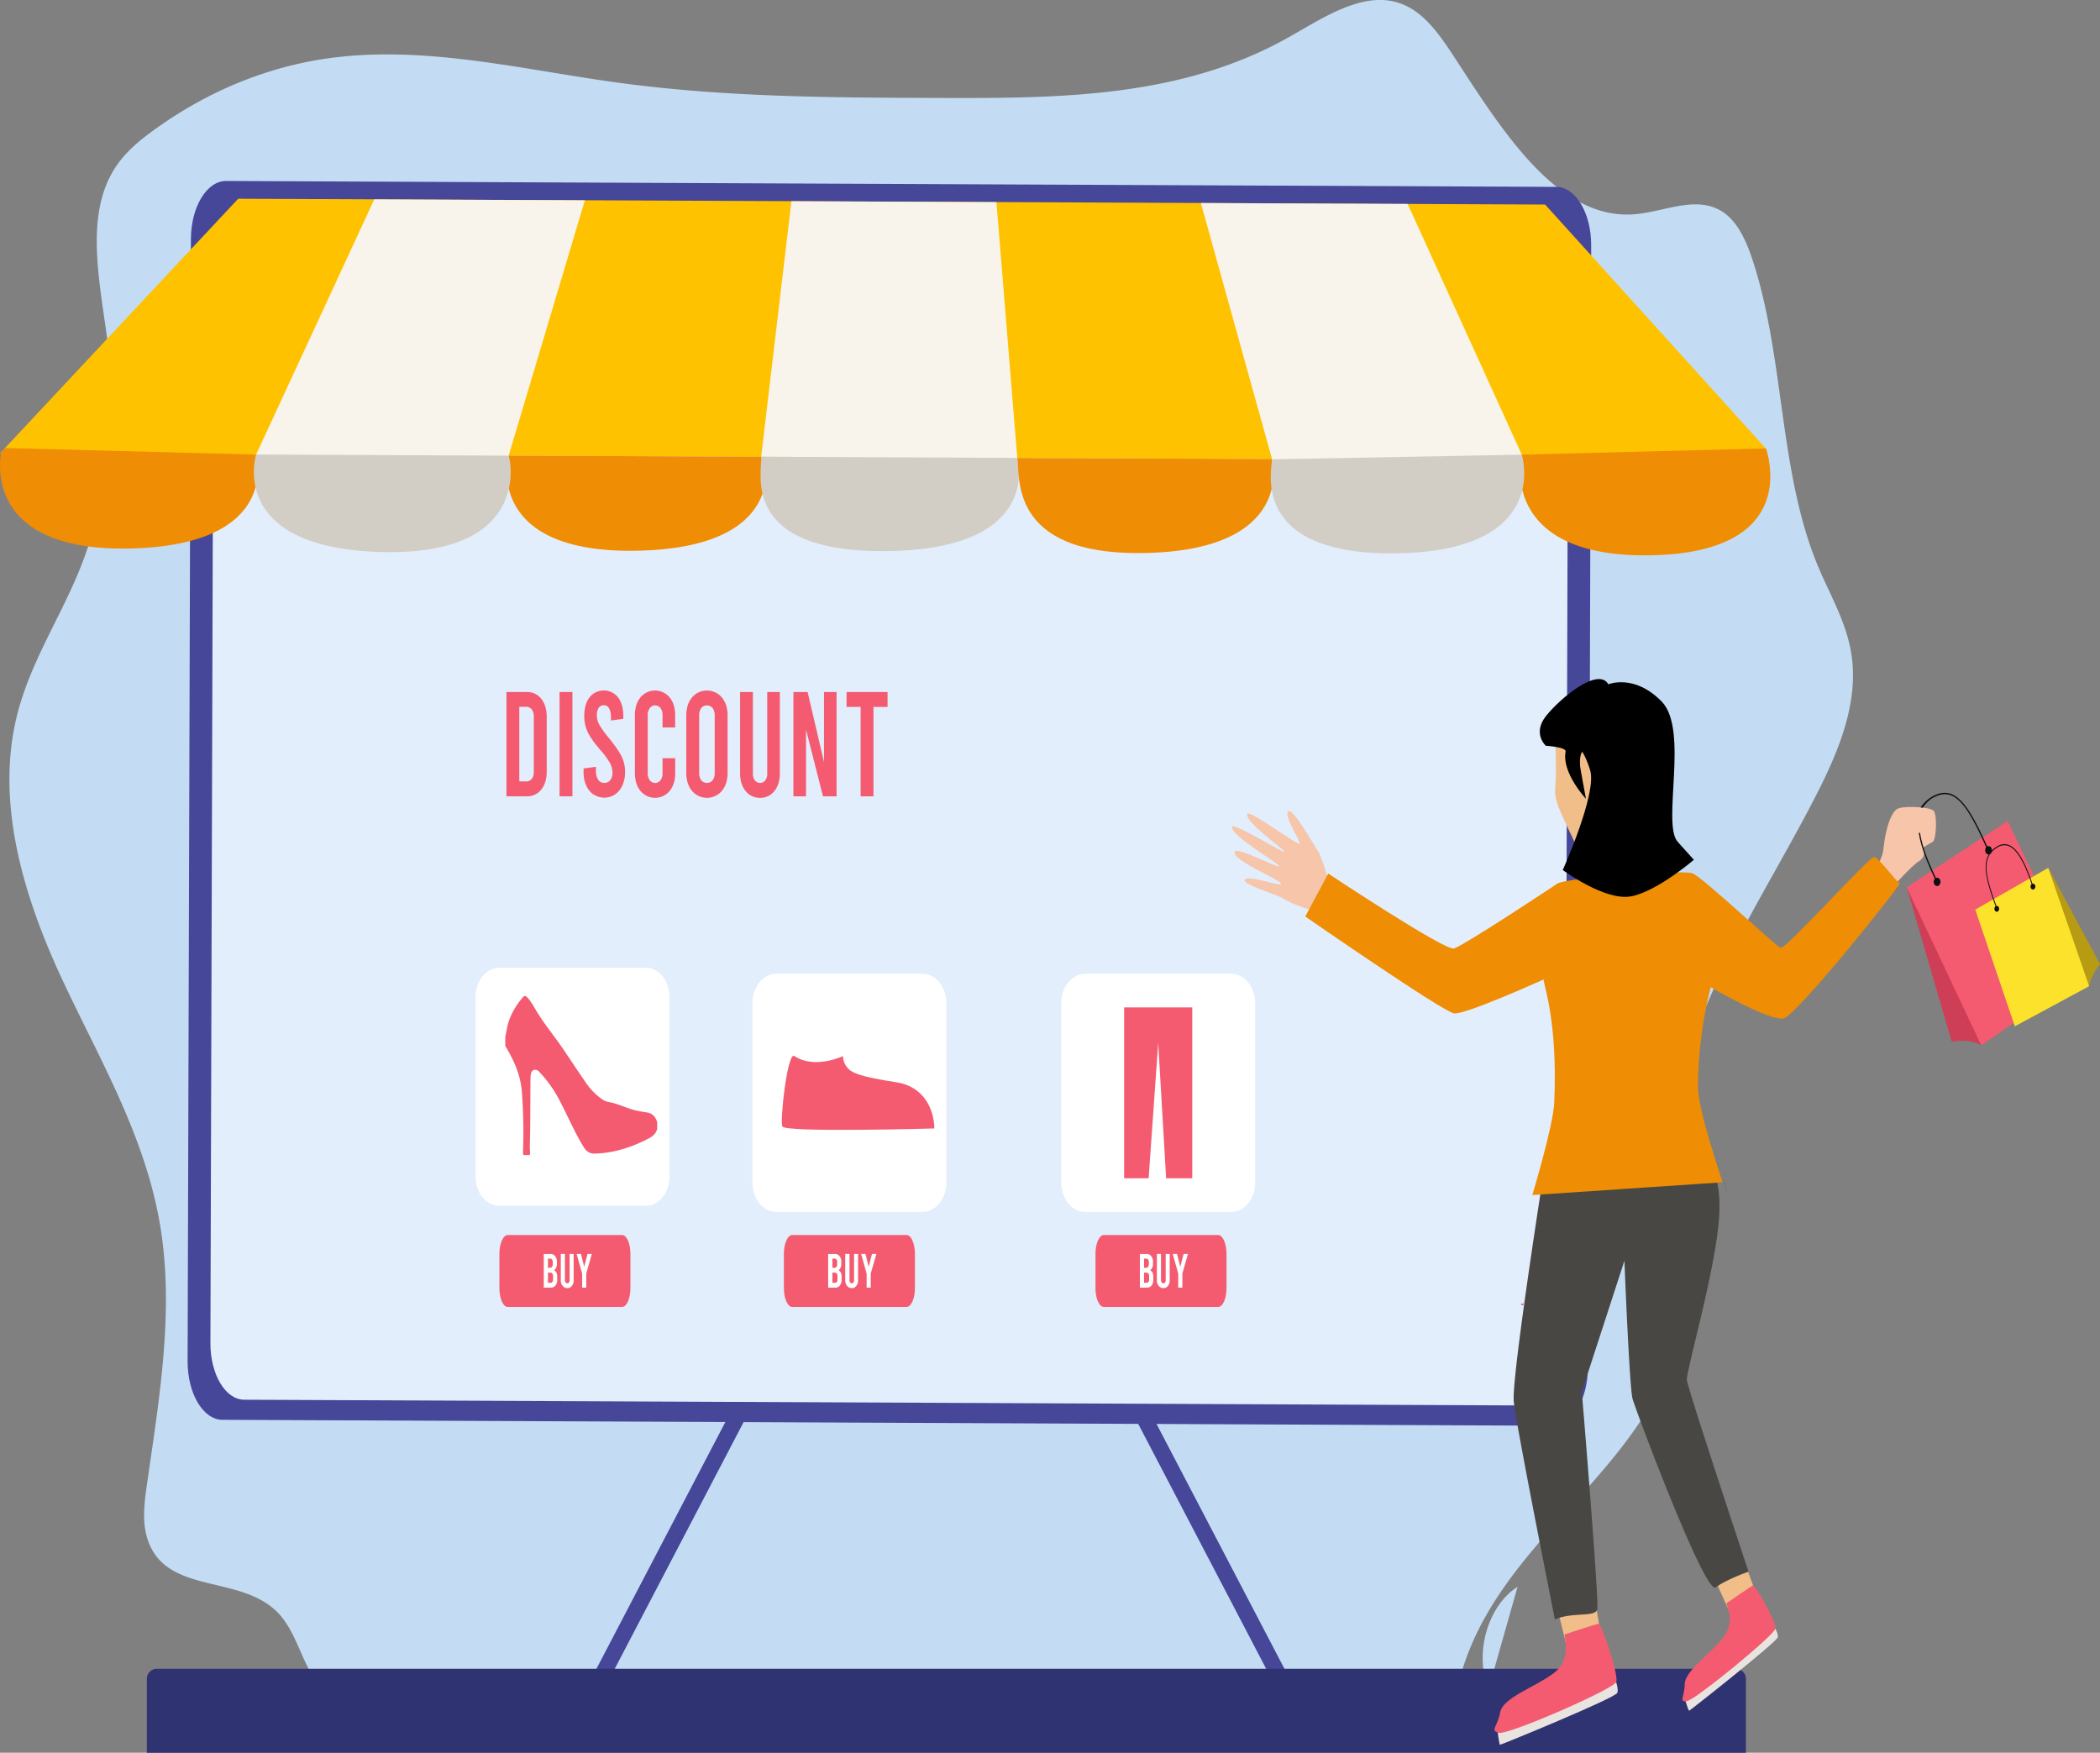 <svg id="Layer_2" data-name="Layer 2" xmlns="http://www.w3.org/2000/svg" viewBox="0 0 1457.51 1216.54"><rect x="0" y="0" width="1457.51" height="1216.54" fill="#808080" stroke="none"/><defs><style>.cls-1{fill:#c3dcf4;}.cls-2{fill:#464799;}.cls-3{fill:#e2eefc;}.cls-4{fill:#fec200;}.cls-5{fill:#ef8d04;}.cls-6{fill:#f8f4eb;}.cls-7{fill:#d3cec5;}.cls-8{fill:#fff;}.cls-9{fill:#f45b70;}.cls-10{fill:#2f3372;}.cls-11{fill:#f1be89;}.cls-12{fill:#eae4e1;}.cls-13{fill:#f7c5a9;}.cls-14{fill:#494744;}.cls-15{fill:#606060;}.cls-16{fill:#ce3e56;}.cls-17{fill:#0f0f0f;}.cls-18{fill:#b79b13;}.cls-19{fill:#fce22b;}</style></defs><path class="cls-1" d="M3151.63,2384.51c-17.25,10.76-27.33,36.54-23.36,59.81.41,2.42.94,4.84,1.36,7.27l3,0Z" transform="translate(-2098.37 -1283.13)"/><path class="cls-1" d="M3383.38,1737.45c-3.39-22.31-14.85-41.26-23.28-61.45-27.13-65-23-143.46-45-211.32-4.2-12.94-9.82-26.1-19.5-33.36-18.24-13.67-41.4-1.21-62.71.52-53.72,4.36-92.32-58.78-126-110.34-8.92-13.64-18.74-27.41-31.94-34-26.92-13.42-56.18,6.89-82.6,21.74-74,41.59-158.28,42.12-239.63,41.89-75.21-.2-150.59-.42-225.34-10.61-68.57-9.34-137.53-27.07-206-16.19-41.34,6.58-81.55,23.68-117.36,49.91-10.16,7.44-20.19,15.87-27.15,27.63-20.4,34.48-8,81.94-3.16,124.15,6.08,52.58-1.37,107.4-21,154.7-14.09,33.92-34.36,64.38-43,100.94-14.51,61.15,6.19,126.36,32,181.63s57.54,108.41,67.89,170.82c9.79,59.11-.75,120-9.25,179.43-1.79,12.47-3.43,25.68.29,37.49,12.71,40.35,66.37,23.68,92.15,53.15,12.82,14.66,16.57,38.82,30.15,52.41,11.65,11.65,27.82,12.91,42.83,13.45,243.38,8.86,488.49-34.21,729.66,7,13.72,2.35,32.69.57,34.83-16.25a31,31,0,0,0-.49-9.21l-19-.23c26.07-106.4,148.93-153.61,155.52-264.43,1.74-29.37-5.6-58.38-6.93-87.78-4.61-102,60.54-185.07,103.67-272.37C3376.26,1799.71,3388.11,1768.57,3383.38,1737.45Z" transform="translate(-2098.37 -1283.13)"/><polygon class="cls-2" points="419.91 1171.21 410.91 1164.12 509.43 975.53 518.42 982.63 419.91 1171.21"/><polygon class="cls-2" points="885.53 1171.21 894.53 1164.12 796.01 975.53 787.02 982.63 885.53 1171.21"/><path class="cls-2" d="M3178.55,1412.84l-923.26-4.1c-13.42-.06-24.35,18-24.42,40.39L2228.58,2228c-.06,22.37,10.76,40.54,24.18,40.6l923.26,4.1c13.42.06,24.35-18,24.42-40.38l2.29-778.87C3202.79,1431.08,3192,1412.9,3178.55,1412.84Z" transform="translate(-2098.37 -1283.13)"/><path class="cls-3" d="M3163.51,1426.74l-893.26-4c-13-.06-23.56,17.43-23.63,39.07l-2.21,753.56c-.07,21.64,10.41,39.22,23.39,39.28l893.26,4c13,.06,23.56-17.44,23.63-39.07L3186.9,1466C3187,1444.39,3176.49,1426.8,3163.51,1426.74Z" transform="translate(-2098.37 -1283.13)"/><path class="cls-4" d="M3326.16,1603.27l-1227.78-5.45.81-.83v-.09l2.67-2.83,161.83-173,811.67,3.6,95.4.43,153.17,169.28s0,0,.08.09A57.93,57.93,0,0,1,3326.16,1603.27Z" transform="translate(-2098.37 -1283.13)"/><path class="cls-5" d="M3243.86,1668.55c-64.79,1.12-84-25.07-89-45.67a56.82,56.82,0,0,1-1.15-20.37,15.91,15.91,0,0,1,.82-3.81l169.39-4.29s0,0,.08.09a57.93,57.93,0,0,1,2.15,8.77C3329.49,1622.6,3327.91,1667.13,3243.86,1668.55Z" transform="translate(-2098.37 -1283.13)"/><path class="cls-5" d="M2451.4,1599.39c-.92,1.48-16.72,67.85,88.56,66,107.49-1.84,89.06-65.26,89.06-65.26Z" transform="translate(-2098.37 -1283.13)"/><path class="cls-5" d="M2187.31,1663.86c-91.46,1.57-90.66-51.2-88.28-66,.08-.3.08-.57.16-.83v-.09l2.67-2.83,174.28,4.54S2294.81,1662,2187.31,1663.86Z" transform="translate(-2098.37 -1283.13)"/><polygon class="cls-6" points="1056.2 315.58 888.89 340.45 882.84 318.61 833.48 140.94 976.99 141.58 1056.2 315.58"/><polygon class="cls-6" points="706.67 325.76 586.23 317.3 528.29 317.04 549.28 139.68 691.58 140.31 706.04 317.83 706.67 325.76"/><polygon class="cls-6" points="405.93 139.04 353.03 316.26 346.03 339.66 177.85 315.64 177.77 315.48 259.76 138.39 405.93 139.04"/><path class="cls-7" d="M2626.66,1600.17c1.19,9.71-16.35,67.25,88.92,65.44,107.49-1.84,88.83-64.66,88.83-64.66Z" transform="translate(-2098.37 -1283.13)"/><path class="cls-5" d="M2804.41,1601c2.36,11.14-7.47,67.31,86.81,66,107.51-1.45,90-65.26,90-65.26Z" transform="translate(-2098.37 -1283.13)"/><path class="cls-7" d="M2981.13,1601.94c.93,4.07-18.17,67,87.1,65.24,107.49-1.84,86.34-68.48,86.34-68.48Z" transform="translate(-2098.37 -1283.13)"/><path class="cls-7" d="M2451.4,1599.39c.91,1.48,17,69.64-88.28,66.9-107.47-2.79-87-67.68-87-67.68Z" transform="translate(-2098.37 -1283.13)"/><path class="cls-8" d="M2546.5,1954.79H2445c-9.14,0-16.54,9.09-16.54,20.31v124.72c0,11.22,7.4,20.32,16.54,20.32h101.5c9.13,0,16.54-9.1,16.54-20.32V1975.1C2563,1963.88,2555.63,1954.79,2546.5,1954.79Z" transform="translate(-2098.37 -1283.13)"/><path class="cls-8" d="M2738.66,1959H2637.15c-9.13,0-16.54,9.1-16.54,20.32V2104c0,11.22,7.41,20.31,16.54,20.31h101.51c9.13,0,16.53-9.09,16.53-20.31V1979.29C2755.19,1968.07,2747.79,1959,2738.66,1959Z" transform="translate(-2098.37 -1283.13)"/><path class="cls-8" d="M2953,1959H2851.47c-9.13,0-16.53,9.1-16.53,20.32V2104c0,11.22,7.4,20.31,16.53,20.31H2953c9.13,0,16.53-9.09,16.53-20.31V1979.29C2969.51,1968.07,2962.11,1959,2953,1959Z" transform="translate(-2098.37 -1283.13)"/><path class="cls-9" d="M2463.39,1974.5c3.49,3.15,5.63,7.75,8.2,11.83,5.43,8.67,11.79,16.31,17.48,24.68,5.18,7.63,10.24,15.38,15.49,22.94a44.79,44.79,0,0,0,11.5,12,12.45,12.45,0,0,0,4.87,2.11c6.54,1.09,12.62,4.47,19.1,5.89,2.41.53,4.84.95,7.28,1.3,3.48.49,5.9,2.63,7.18,6.67v4.8c-1,3.71-3.57,5.39-6.26,6.78-11.88,6.15-24.18,10-37.15,10.34-3.25.08-5.61-1.35-7.58-4.53-6.09-9.86-10.77-20.8-16.16-31.2a86.38,86.38,0,0,0-14.75-21.09,3.71,3.71,0,0,0-2.3-1.34c-2.51-.2-3.68,1.43-3.73,6-.2,15.78,0,31.58-.49,47.36-.07,1.93.55,3.87-.08,5.79h-4.34a6.3,6.3,0,0,1-.27-2.34,376.55,376.55,0,0,0-.81-41.7c-1-12-5.74-22.15-11.5-31.65v-6.39c.92-4.17,1.45-8.47,3-12.43a51.19,51.19,0,0,1,10-15.82Z" transform="translate(-2098.37 -1283.13)"/><path class="cls-9" d="M2649.67,2016.08c-4.73-3.15-10.1,44.53-8.31,48.91s105.5,1.37,105.5,1.37c-.26-14.22-7.88-29.11-26.09-32s-29.51-5.11-33.67-9.49-3.56-8.76-3.56-8.76S2663.93,2025.57,2649.67,2016.08Z" transform="translate(-2098.37 -1283.13)"/><polygon class="cls-9" points="827.5 699.21 827.5 817.84 809.35 817.84 803.85 723.9 797.21 817.84 780.21 817.84 780.21 699.21 827.5 699.21"/><path class="cls-9" d="M2727.56,2140.33h-79.32c-3.21,0-5.81,5.85-5.81,13.08v23.77c0,7.23,2.6,13.09,5.81,13.09h79.32c3.21,0,5.81-5.86,5.81-13.09v-23.77C2733.37,2146.18,2730.77,2140.33,2727.56,2140.33Z" transform="translate(-2098.37 -1283.13)"/><path class="cls-8" d="M2682,2166.5a4.11,4.11,0,0,0-1.63-1.76c1.29-.83,1.9-2.34,1.9-4.51V2159a6,6,0,0,0-1.22-4,3.79,3.79,0,0,0-3.33-1.5h-4.56v23.39H2678a3.81,3.81,0,0,0,3.26-1.51,6,6,0,0,0,1.23-4.09v-1.92A7.09,7.09,0,0,0,2682,2166.5Zm-5.91-9.78h1.49a1.58,1.58,0,0,1,1.3.59,2.13,2.13,0,0,1,.54,1.59v1.67a2.89,2.89,0,0,1-.54,1.92,1.82,1.82,0,0,1-1.57.58h-1.22Zm3.53,14.54a2.49,2.49,0,0,1-.4,1.59,1.56,1.56,0,0,1-1.3.66h-1.83v-7.1h1.49a2,2,0,0,1,1.57.67,2.92,2.92,0,0,1,.47,1.92Z" transform="translate(-2098.37 -1283.13)"/><path class="cls-8" d="M2691.15,2153.47v18.21a2.76,2.76,0,0,1-.4,1.58,1.38,1.38,0,0,1-1.16.59,1.24,1.24,0,0,1-1.16-.59,2.33,2.33,0,0,1-.47-1.58v-18.21H2685v18.21a5.76,5.76,0,0,0,1.3,3.92,3.82,3.82,0,0,0,3.26,1.59,3.61,3.61,0,0,0,3.13-1.59,5.45,5.45,0,0,0,1.22-3.92v-18.21Z" transform="translate(-2098.37 -1283.13)"/><path class="cls-8" d="M2703.6,2153.47l-2.32,8.93-2.24-8.93h-3l3.81,13.61v9.78h2.85v-9.78l3.94-13.61Z" transform="translate(-2098.37 -1283.13)"/><path class="cls-9" d="M2943.82,2140.33H2864.5c-3.21,0-5.81,5.85-5.81,13.08v23.77c0,7.23,2.6,13.09,5.81,13.09h79.32c3.21,0,5.81-5.86,5.81-13.09v-23.77C2949.63,2146.18,2947,2140.33,2943.82,2140.33Z" transform="translate(-2098.37 -1283.13)"/><path class="cls-8" d="M2898.31,2166.5a4.19,4.19,0,0,0-1.7-1.76c1.3-.83,2-2.34,2-4.51V2159a6,6,0,0,0-1.23-4,3.87,3.87,0,0,0-3.33-1.5h-4.55v23.39h4.75a4,4,0,0,0,3.34-1.51,6,6,0,0,0,1.22-4.09v-1.92A7.09,7.09,0,0,0,2898.31,2166.5Zm-5.91-9.78h1.5a1.58,1.58,0,0,1,1.29.59,2.4,2.4,0,0,1,.54,1.59v1.67a3.35,3.35,0,0,1-.54,1.92,1.82,1.82,0,0,1-1.57.58h-1.22Zm3.53,14.54a2.12,2.12,0,0,1-.47,1.59,1.41,1.41,0,0,1-1.29.66h-1.77v-7.1h1.5a1.72,1.72,0,0,1,1.49.67,2.56,2.56,0,0,1,.54,1.92Z" transform="translate(-2098.37 -1283.13)"/><path class="cls-8" d="M2907.42,2153.47v18.21a2.76,2.76,0,0,1-.4,1.58,1.46,1.46,0,0,1-1.16.59,1.24,1.24,0,0,1-1.16-.59,2.41,2.41,0,0,1-.54-1.58v-18.21h-2.85v18.21a5.43,5.43,0,0,0,1.29,3.92,3.82,3.82,0,0,0,3.26,1.59,3.61,3.61,0,0,0,3.13-1.59,5.45,5.45,0,0,0,1.22-3.92v-18.21Z" transform="translate(-2098.37 -1283.13)"/><path class="cls-8" d="M2919.87,2153.47l-2.32,8.93-2.24-8.93h-3l3.81,13.61v9.78H2919v-9.78l3.88-13.61Z" transform="translate(-2098.37 -1283.13)"/><path class="cls-9" d="M2530.11,2140.33h-79.32c-3.21,0-5.81,5.85-5.81,13.08v23.77c0,7.23,2.6,13.09,5.81,13.09h79.32c3.2,0,5.8-5.86,5.8-13.09v-23.77C2535.91,2146.18,2533.31,2140.33,2530.11,2140.33Z" transform="translate(-2098.37 -1283.13)"/><path class="cls-8" d="M2484.6,2166.5a4.19,4.19,0,0,0-1.7-1.76c1.3-.83,2-2.34,2-4.51V2159a6,6,0,0,0-1.23-4,3.87,3.87,0,0,0-3.33-1.5h-4.55v23.39h4.75a4,4,0,0,0,3.34-1.51,6,6,0,0,0,1.22-4.09v-1.92A7.09,7.09,0,0,0,2484.6,2166.5Zm-5.91-9.78h1.49a1.58,1.58,0,0,1,1.3.59,2.4,2.4,0,0,1,.54,1.59v1.67a3.35,3.35,0,0,1-.54,1.92,1.91,1.91,0,0,1-1.57.58h-1.22Zm3.53,14.54a2.12,2.12,0,0,1-.47,1.59,1.41,1.41,0,0,1-1.29.66h-1.77v-7.1h1.49a1.72,1.72,0,0,1,1.5.67,2.56,2.56,0,0,1,.54,1.92Z" transform="translate(-2098.37 -1283.13)"/><path class="cls-8" d="M2493.71,2153.47v18.21a2.76,2.76,0,0,1-.4,1.58,1.46,1.46,0,0,1-1.16.59,1.24,1.24,0,0,1-1.16-.59,2.09,2.09,0,0,1-.54-1.58v-18.21h-2.85v18.21a5.43,5.43,0,0,0,1.29,3.92,3.82,3.82,0,0,0,3.26,1.59,3.61,3.61,0,0,0,3.13-1.59,5.45,5.45,0,0,0,1.22-3.92v-18.21Z" transform="translate(-2098.37 -1283.13)"/><path class="cls-8" d="M2506.16,2153.47l-2.32,8.93-2.24-8.93h-3l3.81,13.61v9.78h2.85v-9.78l3.88-13.61Z" transform="translate(-2098.37 -1283.13)"/><path class="cls-9" d="M2449.86,1763.44h14a12.41,12.41,0,0,1,10.19,4.71q3.78,4.71,3.78,12.57v37.86q0,7.86-3.78,12.56a12.41,12.41,0,0,1-10.19,4.71h-14Zm13.56,62.07a4.93,4.93,0,0,0,4-1.76,7.7,7.7,0,0,0,1.43-5v-38.27a7.67,7.67,0,0,0-1.43-5,4.9,4.9,0,0,0-4-1.76h-4.63v51.72Z" transform="translate(-2098.37 -1283.13)"/><path class="cls-9" d="M2486.74,1763.44h8.92v72.41h-8.92Z" transform="translate(-2098.37 -1283.13)"/><path class="cls-9" d="M2510.31,1834.61a14.83,14.83,0,0,1-5.09-6.31,22.23,22.23,0,0,1-1.81-9.21v-2.58l8.58-1.14v2.69a11.1,11.1,0,0,0,1.52,6.21,4.79,4.79,0,0,0,4.21,2.27,5.17,5.17,0,0,0,4.17-1.86,7.7,7.7,0,0,0,1.55-5.07,14.5,14.5,0,0,0-1.64-6.72,51.37,51.37,0,0,0-6.52-8.9q-6.57-7.65-9-12.72a25.54,25.54,0,0,1-2.4-11.07q0-8.17,3.62-13a12.62,12.62,0,0,1,19.87,0q3.61,4.86,3.62,13v1.87l-8.59,1.13v-2.07a12.79,12.79,0,0,0-1.26-6.31,4,4,0,0,0-3.62-2.17,4.19,4.19,0,0,0-3.62,1.76,8.84,8.84,0,0,0-1.26,5.17,13.78,13.78,0,0,0,1.68,6.57,63.36,63.36,0,0,0,6.48,9q6.57,8.07,9,13a24.31,24.31,0,0,1,2.4,10.81,22.39,22.39,0,0,1-1.81,9.21,15,15,0,0,1-5.09,6.31,13.46,13.46,0,0,1-15,0Z" transform="translate(-2098.37 -1283.13)"/><path class="cls-9" d="M2542.89,1832.13q-3.87-4.76-3.87-12.42v-40.13q0-7.65,3.87-12.41a13.11,13.11,0,0,1,20.21,0q3.87,4.75,3.87,12.41v8.48h-8.76v-8.48a7.93,7.93,0,0,0-1.43-5,4.62,4.62,0,0,0-7.41,0,8,8,0,0,0-1.43,5v40.13a8,8,0,0,0,1.43,5,4.62,4.62,0,0,0,7.41,0,7.91,7.91,0,0,0,1.43-5v-10.34H2567v10.34q0,7.66-3.87,12.42a13.11,13.11,0,0,1-20.21,0Z" transform="translate(-2098.37 -1283.13)"/><path class="cls-9" d="M2578.67,1832.08q-4-4.82-4-12.68v-39.51q0-7.86,4-12.67a13.55,13.55,0,0,1,20.71,0q4,4.82,4,12.67v39.51q0,7.88-4,12.68a13.55,13.55,0,0,1-20.71,0Zm14.31-7.4a8.46,8.46,0,0,0,1.43-5.28v-39.51a8.48,8.48,0,0,0-1.43-5.28,5.13,5.13,0,0,0-7.91,0,8.48,8.48,0,0,0-1.43,5.28v39.51a8.46,8.46,0,0,0,1.43,5.28,5.13,5.13,0,0,0,7.91,0Z" transform="translate(-2098.37 -1283.13)"/><path class="cls-9" d="M2615.88,1832.18q-3.87-4.71-3.87-12.26v-56.48h8.92v56.48a7.68,7.68,0,0,0,1.39,4.86,4.52,4.52,0,0,0,7.16,0,7.68,7.68,0,0,0,1.39-4.86v-56.48h8.75v56.48q0,7.56-3.79,12.26a12.12,12.12,0,0,1-9.93,4.71A12.37,12.37,0,0,1,2615.88,1832.18Z" transform="translate(-2098.37 -1283.13)"/><path class="cls-9" d="M2649.05,1763.44h9.85l11.37,48.62v-48.62H2679v72.41h-9.43l-11.78-46.34v46.34h-8.76Z" transform="translate(-2098.37 -1283.13)"/><path class="cls-9" d="M2685.92,1763.44h28.46v10.35h-9.77v62.06h-8.92v-62.06h-9.77Z" transform="translate(-2098.37 -1283.13)"/><path class="cls-10" d="M108.89,1158.26H1204.75a7,7,0,0,1,7,7v51.31a0,0,0,0,1,0,0H101.92a0,0,0,0,1,0,0v-51.31A7,7,0,0,1,108.89,1158.26Z"/><polygon class="cls-11" points="1189.11 1093.9 1200.67 1119.4 1218.79 1105.98 1207.75 1075.85 1189.11 1093.9"/><path class="cls-12" d="M3328.83,2410.87s4,5.39,3.42,8.64-60.95,50.9-61.51,51-3-8.21-3-8.21Z" transform="translate(-2098.37 -1283.13)"/><path class="cls-9" d="M3296.64,2395.93c-.4,1.19,6.89,12.68-2.59,24.23s-26.31,23-26.4,31.9-4.28,12.31,1.32,11.87,60.81-45.81,61.64-50.41-14.16-30.56-15.69-29.87S3296.64,2395.93,3296.64,2395.93Z" transform="translate(-2098.37 -1283.13)"/><polygon class="cls-11" points="1079.12 1109.12 1087.41 1142.95 1111.07 1134.2 1104.31 1095.2 1079.12 1109.12"/><path class="cls-12" d="M3218.6,2446.86s3.57,7.75,2.24,11.28-80.7,36.11-81.37,36-1.83-10.62-1.83-10.62Z" transform="translate(-2098.37 -1283.13)"/><path class="cls-13" d="M3439.77,1867.44c2.52-1.59,3.2-18.63.68-21.47s-20-3.59-24.68-1.67-8.63,13.54-10.13,27.49a27.23,27.23,0,0,1-2.65,9c-3.8,7.68-10.33,11.53-11.08,14.11l12.58,12.54s5.1-6,11-12.45c5.43-5.85,11.42-12,14.41-13.87s3.81-4,3.87-5.93a8.35,8.35,0,0,0-.61-3.93.36.36,0,0,1,.27-.08C3434.27,1870.62,3437.67,1868.69,3439.77,1867.44Z" transform="translate(-2098.37 -1283.13)"/><path class="cls-13" d="M3013.19,1916.55s-19.21-6.21-23.62-9.41-29.71-10.1-27.16-13.52,25.25,5.4,25.15,2.88-35.9-17.08-32.08-22.44c2.11-3,29.91,11.79,30.69,10.32s-35.37-22.2-32.48-27.48c1.46-2.67,36.31,19.09,36.35,17.58s-28.41-21.16-25.89-26.49c1.38-2.91,35.85,22.75,36.31,20.76s-11.54-20.2-8-22.57,18.28,24.62,20.77,27.74S3024,1906,3024,1906Z" transform="translate(-2098.37 -1283.13)"/><path class="cls-14" d="M3311.94,2374s-15.42,5.4-22.77,10.93-55.56-123-57.74-131-5.63-95.73-5.63-95.73l-29.57,90.91s12.1,145.22,10.73,151-16.52,1.64-29.43,7c0,0-26.61-133.38-28.51-151-1.16-10.71,8-75,15.31-123.55v0c4.68-31,8.58-55.52,8.58-55.52s83-22.3,89-22c4.78.22,21,20.28,27.34,44.8,0,.05,0,.13,0,.17a74.6,74.6,0,0,1,2,10.42,1.09,1.09,0,0,0,0,.17,74,74,0,0,1,.53,7.89c0,1.76,0,3.65-.07,5.66-1,35.33-23.59,111.77-22.53,117.12C3271.38,2252,3311.94,2374,3311.94,2374Z" transform="translate(-2098.37 -1283.13)"/><path class="cls-9" d="M3156.13,2187.92c-.39,1-1,1.17-1.83.79S3154.22,2188.1,3156.13,2187.92Z" transform="translate(-2098.37 -1283.13)"/><path class="cls-5" d="M3416.92,1896.06c2,0-71.26,91.72-80.63,93.94s-50.55-21.62-50.55-21.62-8.48,29.35-8.93,68.16c-.23,17.06,16.28,63.56,17.08,67.2l-132,8.87c0-.24,14.43-47.65,15.19-64.09,2.68-58-8.18-84-7.28-85.61-2.63,1.21-54.61,24.63-62.18,23.58-8-1.13-103.3-67.24-103.3-67.24l15.92-29.8s81.67,54.25,87.38,52c9.09-3.59,64.3-40.09,71.58-45,6.62-4.43,87.14-9.6,93.79-7.22s57.95,50.67,61.28,51.8,61.35-63.09,64.69-63.09S3414.93,1896.06,3416.92,1896.06Z" transform="translate(-2098.37 -1283.13)"/><path class="cls-9" d="M3156.13,2187.92c-.39,1-1,1.17-1.83.79S3154.22,2188.1,3156.13,2187.92Z" transform="translate(-2098.37 -1283.13)"/><path class="cls-15" d="M3296.93,2112.31c-.72-3.56-1.45-7.4-2.17-11.39A82.05,82.05,0,0,1,3296.93,2112.31Z" transform="translate(-2098.37 -1283.13)"/><path class="cls-11" d="M3177.75,1796s1.07,23.49,0,34.21,7.45,23.06,18.88,49.54c3.17,7.35,19.12-13.28,19.12-13.28s23.27-20.89,27.43-28.57,11.64-35.77,7.07-47.52-16.63-23-27.44-25.54S3180.89,1764.29,3177.75,1796Z" transform="translate(-2098.37 -1283.13)"/><path d="M3214.68,1758.08s17.92-7.55,37,12-.11,84.91,11.11,97.36L3274,1879.9s-25.33,21.79-43.42,25.34S3183,1887,3183,1887s24.05-53.36,19-69.36-9.77-17.34-9.77-17.34l6.87,37.27s-17-18.2-14.11-32.82c.61-3.12-13.75-4-13.75-4s-9.41-8.45,0-20.46S3207.46,1745.64,3214.68,1758.08Z" transform="translate(-2098.37 -1283.13)"/><path d="M3198.48,1804c-.27.12-4.39-.72-3.38,11.88s-4.11,2.84-4.11,2.84l-.28-23.48s6.95-1.68,7.77-1.23,5.12,5.5,4.94,6.62,1,5.28,1,5.28Z" transform="translate(-2098.37 -1283.13)"/><path class="cls-16" d="M3421.72,1899,3453,2006.24s11.73-2.81,20.51,2.45l-3.54-42.63Z" transform="translate(-2098.37 -1283.13)"/><polygon class="cls-9" points="1393.38 569.8 1323.35 615.85 1375.12 725.57 1444.91 677.28 1393.38 569.8"/><path class="cls-17" d="M3442.86,1894.31c-5-10.28-10.22-22.4-11.92-33.1h-.86c1.69,10.93,7,23.23,12,33.64Z" transform="translate(-2098.37 -1283.13)"/><path class="cls-17" d="M3438.55,1836.55l-.46.29a25.26,25.26,0,0,0-6.7,6.74l1.45.16a24.75,24.75,0,0,1,5.65-6c15.7-10,24.69,2.59,38.88,34.58l.77-.51C3464.08,1840.18,3454.52,1826.74,3438.55,1836.55Z" transform="translate(-2098.37 -1283.13)"/><path class="cls-17" d="M3444.89,1893.93a3.22,3.22,0,0,1-1,3.87,2.16,2.16,0,0,1-3.15-1.29,3.22,3.22,0,0,1,1-3.87A2.16,2.16,0,0,1,3444.89,1893.93Z" transform="translate(-2098.37 -1283.13)"/><path class="cls-17" d="M3480.6,1872a3.23,3.23,0,0,1-1,3.88,2.17,2.17,0,0,1-3.15-1.29,3.23,3.23,0,0,1,1-3.88A2.17,2.17,0,0,1,3480.6,1872Z" transform="translate(-2098.37 -1283.13)"/><path class="cls-18" d="M3520,1885.51l35.92,66.91s-6.24,6.92-7.54,15.21l-18-20.45Z" transform="translate(-2098.37 -1283.13)"/><polygon class="cls-19" points="1421.59 602.38 1370.94 631.34 1398.39 712.36 1449.97 684.5 1421.59 602.38"/><path class="cls-17" d="M3509.46,1897.87c-3.76-11.23-9-24.55-16.27-28a8.78,8.78,0,0,0-8.6.68l-.32.19c-11.24,6.9-9.12,19.19-.55,42.27l.55-.31c-8.65-23.32-10.62-34.85.59-41.48a8.28,8.28,0,0,1,8.11-.65c7,3.31,12.21,16.46,15.93,27.54Z" transform="translate(-2098.37 -1283.13)"/><path class="cls-17" d="M3507.86,1899.4a1.53,1.53,0,0,0,2.22.91,2.26,2.26,0,0,0,.74-2.73,1.53,1.53,0,0,0-2.22-.91A2.29,2.29,0,0,0,3507.86,1899.4Z" transform="translate(-2098.37 -1283.13)"/><ellipse class="cls-17" cx="1385.86" cy="630.79" rx="1.65" ry="2.03"/><path class="cls-9" d="M3184.33,2417.55c-.7,1.22,5.44,17.24-7.83,27.07s-35.05,16.82-36.92,27-7.41,12.64-.84,14.23,79.51-30.28,81.39-35.28-10.29-40.66-12.2-40.44S3184.33,2417.55,3184.33,2417.55Z" transform="translate(-2098.37 -1283.13)"/></svg>